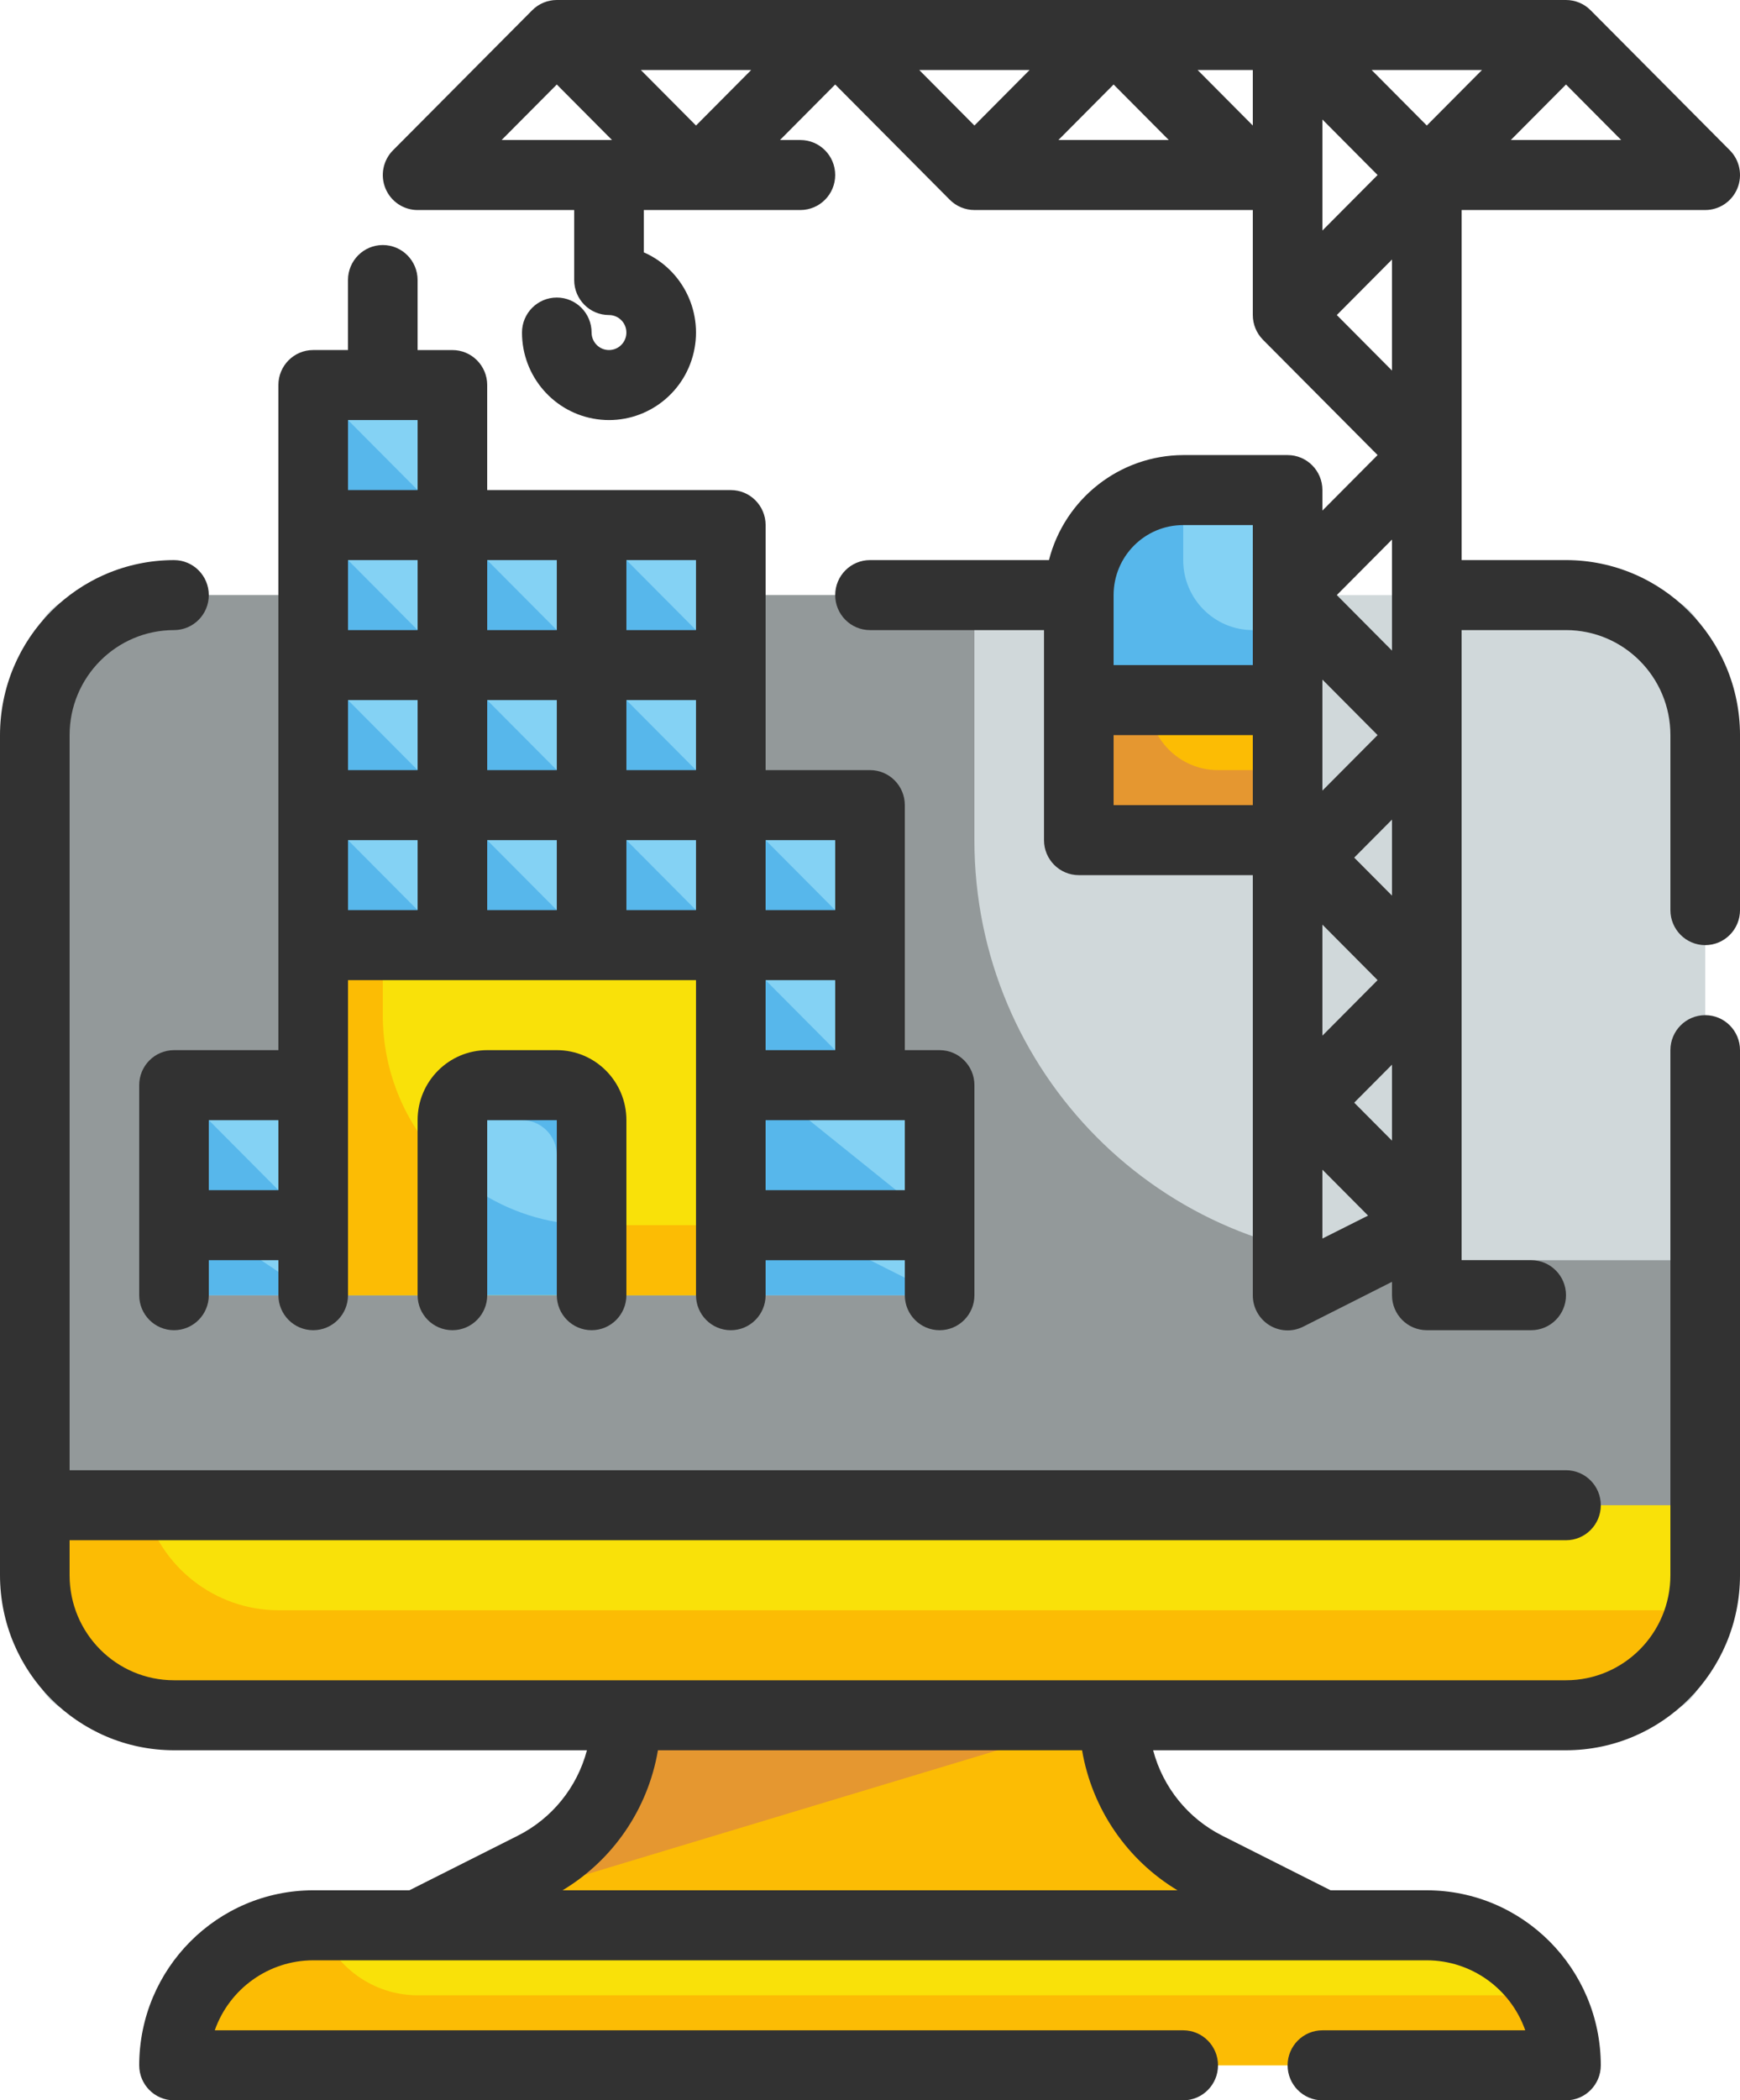 <svg xmlns="http://www.w3.org/2000/svg" width="131.436" height="158.537" viewBox="0 0 131.436 158.537">
  <g>
    <g>
      <path fill="rgb(208,216,218)" fill-rule="evenodd" d="M6.629 44.919h118.179c2.208 0 4 1.792 4 4v76.553c0 2.208-1.792 4-4 4H6.629c-2.208 0-4-1.792-4-4V48.919c0-2.208 1.792-4 4-4z"/>
      <path fill="rgb(147,153,154)" fill-rule="evenodd" d="M105.149 95.122c-17.422 0-31.545-14.196-31.545-31.707V44.919h-60.461c-5.807 0-10.515 4.732-10.515 10.569v63.415c0 5.837 4.708 10.569 10.515 10.569h105.149c5.807 0 10.515-4.732 10.515-10.569v-23.78h-23.659z"/>
      <path fill="rgb(249,225,9)" fill-rule="evenodd" d="M23.659 145.325h84.119c5.807 0 10.515 4.732 10.515 10.569H13.144c0-5.837 4.708-10.569 10.515-10.569z"/>
      <path fill="rgb(252,188,4)" fill-rule="evenodd" d="M99.892 145.325H31.545l8.719-4.381c4.322-2.174 7.052-6.615 7.053-11.473h36.802c.001 4.858 2.731 9.299 7.053 11.473l8.719 4.381z"/>
      <path fill="rgb(249,225,9)" fill-rule="evenodd" d="M2.629 113.618h126.179v5.285c0 5.837-4.708 10.569-10.515 10.569H13.144c-5.807 0-10.515-4.732-10.515-10.569v-5.285z"/>
      <g>
        <g>
          <path fill="rgb(132,210,244)" fill-rule="evenodd" d="M23.659 39.634H34.173v10.569H23.659V39.634z"/>
          <path fill="rgb(132,210,244)" fill-rule="evenodd" d="M34.173 39.634h10.515v10.569H34.173V39.634z"/>
          <path fill="rgb(132,210,244)" fill-rule="evenodd" d="M44.688 39.634H55.203v10.569H44.688V39.634z"/>
          <path fill="rgb(132,210,244)" fill-rule="evenodd" d="M23.659 29.065H34.173v10.569H23.659V29.065z"/>
          <path fill="rgb(132,210,244)" fill-rule="evenodd" d="M55.203 71.341h10.515v10.569H55.203v-10.569z"/>
          <path fill="rgb(132,210,244)" fill-rule="evenodd" d="M55.203 60.772h10.515v10.569H55.203v-10.569z"/>
          <path fill="rgb(132,210,244)" fill-rule="evenodd" d="M23.659 50.203H34.173v10.569H23.659v-10.569z"/>
          <path fill="rgb(132,210,244)" fill-rule="evenodd" d="M34.173 50.203h10.515v10.569H34.173v-10.569z"/>
          <path fill="rgb(132,210,244)" fill-rule="evenodd" d="M44.688 50.203H55.203v10.569H44.688v-10.569z"/>
          <path fill="rgb(132,210,244)" fill-rule="evenodd" d="M23.659 60.772H34.173v10.569H23.659v-10.569z"/>
          <path fill="rgb(132,210,244)" fill-rule="evenodd" d="M34.173 60.772h10.515v10.569H34.173v-10.569z"/>
          <path fill="rgb(132,210,244)" fill-rule="evenodd" d="M44.688 60.772H55.203v10.569H44.688v-10.569z"/>
        </g>
        <path fill="rgb(249,225,9)" fill-rule="evenodd" d="M23.659 71.341H55.203V97.764H23.659V71.341z"/>
        <path fill="rgb(132,210,244)" fill-rule="evenodd" d="M55.203 92.48h15.772v5.285H55.203v-5.285z"/>
        <path fill="rgb(132,210,244)" fill-rule="evenodd" d="M13.144 81.91h10.515v10.569H13.144v-10.569z"/>
        <path fill="rgb(87,183,235)" fill-rule="evenodd" d="M65.718 71.341H55.203v-10.569l10.515 10.569z"/>
        <path fill="rgb(87,183,235)" fill-rule="evenodd" d="M65.718 81.91H55.203v-10.569l10.515 10.569z"/>
        <path fill="rgb(87,183,235)" fill-rule="evenodd" d="M55.203 60.772H44.688v-10.569L55.203 60.772z"/>
        <path fill="rgb(87,183,235)" fill-rule="evenodd" d="M55.203 71.341H44.688v-10.569l10.515 10.569z"/>
        <path fill="rgb(87,183,235)" fill-rule="evenodd" d="M44.688 60.772H34.173v-10.569l10.515 10.569z"/>
        <path fill="rgb(87,183,235)" fill-rule="evenodd" d="M44.688 71.341H34.173v-10.569l10.515 10.569z"/>
        <path fill="rgb(87,183,235)" fill-rule="evenodd" d="M34.173 60.772H23.659v-10.569L34.173 60.772z"/>
        <path fill="rgb(87,183,235)" fill-rule="evenodd" d="M55.203 50.203H44.688V39.634L55.203 50.203z"/>
        <path fill="rgb(87,183,235)" fill-rule="evenodd" d="M44.688 50.203H34.173V39.634l10.515 10.569z"/>
        <path fill="rgb(87,183,235)" fill-rule="evenodd" d="M34.173 50.203H23.659V39.634L34.173 50.203z"/>
        <path fill="rgb(87,183,235)" fill-rule="evenodd" d="M34.173 39.634H23.659V29.065l10.515 10.569z"/>
        <path fill="rgb(87,183,235)" fill-rule="evenodd" d="M34.173 71.341H23.659v-10.569l10.515 10.569z"/>
        <path fill="rgb(132,210,244)" fill-rule="evenodd" d="M55.203 81.91h15.772v10.569H55.203v-10.569z"/>
        <path fill="rgb(87,183,235)" fill-rule="evenodd" d="M70.976 92.48H55.203V81.91h2.629l13.144 10.569z"/>
        <path fill="rgb(87,183,235)" fill-rule="evenodd" d="M70.976 97.764H55.203v-5.285h5.257l10.515 5.285z"/>
        <path fill="rgb(132,210,244)" fill-rule="evenodd" d="M13.144 92.48h10.515v5.285H13.144v-5.285z"/>
        <path fill="rgb(87,183,235)" fill-rule="evenodd" d="M23.659 92.48H13.144V81.91l10.515 10.569z"/>
        <path fill="rgb(87,183,235)" fill-rule="evenodd" d="M23.659 97.764H13.144v-5.285h2.629l7.886 5.285z"/>
        <path fill="rgb(252,188,4)" fill-rule="evenodd" d="M44.688 92.48c-8.711 0-15.772-7.098-15.772-15.854v-5.285h-5.257V97.764H55.203v-5.285H44.688z"/>
        <path fill="rgb(132,210,244)" fill-rule="evenodd" d="M36.802 81.91h5.257c1.452 0 2.629 1.183 2.629 2.642v13.211H34.173V84.553c0-1.459 1.177-2.642 2.629-2.642z"/>
        <path fill="rgb(87,183,235)" fill-rule="evenodd" d="M42.06 81.91H36.802c-1.452 0-2.629 1.183-2.629 2.642h5.257c1.452 0 2.629 1.183 2.629 2.642v5.047c-2.938-.5-5.673-1.831-7.886-3.837v9.359h10.515V84.553c0-1.459-1.177-2.642-2.629-2.642z"/>
      </g>
      <g>
        <path fill="rgb(132,210,244)" fill-rule="evenodd" d="M89.377 36.992H97.263v15.854H81.491v-7.927c0-4.378 3.531-7.927 7.886-7.927z"/>
        <path fill="rgb(252,188,4)" fill-rule="evenodd" d="M81.491 52.845H97.263V63.415H81.491v-10.569z"/>
        <path fill="rgb(87,183,235)" fill-rule="evenodd" d="M94.634 47.561c-2.904 0-5.257-2.366-5.257-5.285v-5.285c-4.355 0-7.886 3.549-7.886 7.927v7.927H97.263v-5.285h-2.629z"/>
        <path fill="rgb(229,151,48)" fill-rule="evenodd" d="M86.748 52.845h-5.257V63.415H97.263v-5.285h-5.257c-2.904 0-5.257-2.366-5.257-5.285z"/>
      </g>
      <path fill="rgb(252,188,4)" fill-rule="evenodd" d="M126.179 121.545H21.03c-4.784-.009-8.956-3.269-10.144-7.927H2.629v5.285c0 5.837 4.708 10.569 10.515 10.569h105.149c4.897-.009 9.139-3.414 10.231-8.212-.768.184-1.555.28-2.345.285z"/>
      <path fill="rgb(229,151,48)" fill-rule="evenodd" d="M47.317 129.471c-.001 4.858-2.731 9.299-7.053 11.473l-8.719 4.381 52.575-15.854H47.317z"/>
      <path fill="rgb(252,188,4)" fill-rule="evenodd" d="M31.545 150.61c-3.333-.006-6.299-2.124-7.402-5.285h-.484c-5.807 0-10.515 4.732-10.515 10.569h105.149c-.01-1.861-.513-3.685-1.459-5.285H31.545z"/>
    </g>
    <g>
      <path fill="rgb(50,50,50)" fill-rule="evenodd" d="M126.179 79.268c0-1.459 1.177-2.642 2.629-2.642 1.452 0 2.629 1.183 2.629 2.642v39.634c-.009 7.293-5.888 13.203-13.144 13.211H87.105c.744 2.816 2.66 5.172 5.257 6.466l8.149 4.104h7.266c7.255.009 13.135 5.918 13.144 13.211 0 1.459-1.177 2.642-2.629 2.642H99.892c-1.452 0-2.629-1.183-2.629-2.642 0-1.459 1.177-2.642 2.629-2.642h15.323c-1.118-3.165-4.096-5.281-7.437-5.284H23.659c-3.341.004-6.319 2.12-7.437 5.284H89.377c1.452 0 2.629 1.183 2.629 2.642 0 1.459-1.177 2.642-2.629 2.642H13.144c-1.452 0-2.629-1.183-2.629-2.642.009-7.293 5.888-13.203 13.144-13.211h7.266l8.154-4.104c2.597-1.294 4.513-3.65 5.257-6.466H13.144C5.888 132.105.009 126.195 0 118.902V55.488c.009-7.293 5.888-13.203 13.144-13.211 1.452 0 2.629 1.183 2.629 2.642 0 1.459-1.177 2.642-2.629 2.642-4.355 0-7.886 3.549-7.886 7.927v55.488h113.035c1.452 0 2.629 1.183 2.629 2.642 0 1.459-1.177 2.642-2.629 2.642H5.257v2.642c0 4.378 3.531 7.927 7.886 7.927h105.149c4.355 0 7.886-3.549 7.886-7.927v-39.634zM42.493 142.683h46.452c-3.823-2.296-6.456-6.157-7.208-10.569H49.699c-.748 4.413-3.381 8.275-7.205 10.569z"/>
      <path fill="rgb(50,50,50)" fill-rule="evenodd" d="M110.407 42.276h7.886c7.255.009 13.135 5.919 13.144 13.211v13.211c0 1.459-1.177 2.642-2.629 2.642-1.452 0-2.629-1.183-2.629-2.642V55.488c0-4.378-3.531-7.927-7.886-7.927h-7.886v47.561h5.257c1.452 0 2.629 1.183 2.629 2.642 0 1.459-1.177 2.642-2.629 2.642h-7.886c-1.452 0-2.629-1.183-2.629-2.642V96.755l-6.711 3.387c-.817.41-1.788.365-2.563-.12-.776-.485-1.245-1.34-1.24-2.258v-31.707H81.491c-1.452 0-2.629-1.183-2.629-2.642V47.561H65.718c-1.452 0-2.629-1.183-2.629-2.642 0-1.459 1.177-2.642 2.629-2.642h13.517c1.195-4.652 5.362-7.909 10.142-7.927h7.886c1.452 0 2.629 1.183 2.629 2.642v1.548l4.169-4.191-8.656-8.701c-.493-.496-.77-1.167-.77-1.868v-7.927H73.604c-.697-0-1.366-.279-1.859-.774l-8.656-8.701-4.169 4.191h1.54c1.452 0 2.629 1.183 2.629 2.642 0 1.459-1.177 2.642-2.629 2.642H48.631v3.194c3.008 1.32 4.587 4.668 3.697 7.844-.889 3.176-3.974 5.205-7.225 4.754-3.251-.451-5.673-3.245-5.673-6.544 0-1.459 1.177-2.642 2.629-2.642 1.452 0 2.629 1.183 2.629 2.642 0 .73.588 1.321 1.314 1.321.726 0 1.314-.592 1.314-1.321 0-.729-.588-1.321-1.314-1.321-1.452 0-2.629-1.183-2.629-2.642v-5.284H31.545c-1.063-0-2.021-.644-2.428-1.631-.407-.987-.182-2.124.57-2.879L40.201.774C40.694.279 41.362 0 42.06 0h76.233c.697 0 1.366.279 1.859.774l10.515 10.569c.752.756.976 1.892.57 2.879-.407.987-1.365 1.631-2.428 1.631h-18.401v26.423zM56.744 5.284L52.575 9.475l-4.169-4.191h8.338zm21.03 0l-4.169 4.191-4.169-4.191h8.338zm12.691 0h4.169v4.191l-4.169-4.191zm17.313 4.191l-4.169-4.191h8.338l-4.169 4.191zM46.229 10.569l-4.169-4.191-4.169 4.191h8.338zm33.721 0h8.338l-4.169-4.191-4.169 4.191zm42.512 0l-4.169-4.191-4.169 4.191h8.338zm-18.401 2.642l-4.169-4.191v8.381l4.169-4.191zm1.088 6.378l-4.169 4.191 4.169 4.191v-8.381zM89.377 39.634h5.257V50.203H84.119v-5.284c0-2.919 2.354-5.285 5.257-5.285zm15.772 9.475l-4.169-4.191 4.169-4.191V49.109zm-1.088 6.378l-4.169-4.191v8.381l4.169-4.191zm-19.942 0v5.285h10.515v-5.285H84.119zm21.03 6.378l-2.855 2.87 2.855 2.869v-5.739zm-5.257 7.927l4.169 4.191-4.169 4.191v-8.381zm5.257 10.569l-2.855 2.87 2.855 2.869v-5.739zm-5.257 13.127v-5.2l3.449 3.467-3.449 1.733z"/>
      <path fill="rgb(50,50,50)" fill-rule="evenodd" d="M44.688 100.406c1.452 0 2.629-1.183 2.629-2.642V84.553c0-2.919-2.354-5.285-5.257-5.285H36.802c-2.904 0-5.257 2.366-5.257 5.285v13.211c0 1.459 1.177 2.642 2.629 2.642 1.452 0 2.629-1.183 2.629-2.642V84.553h5.257v13.211c0 1.459 1.177 2.642 2.629 2.642z"/>
      <path fill="rgb(50,50,50)" fill-rule="evenodd" d="M13.144 79.268c-1.452 0-2.629 1.183-2.629 2.642v15.854c0 1.459 1.177 2.642 2.629 2.642 1.452 0 2.629-1.183 2.629-2.642v-2.642h5.257v2.642c0 1.459 1.177 2.642 2.629 2.642 1.452 0 2.629-1.183 2.629-2.642V73.984H52.575v23.781c0 1.459 1.177 2.642 2.629 2.642 1.452 0 2.629-1.183 2.629-2.642v-2.642h10.515v2.642c0 1.459 1.177 2.642 2.629 2.642 1.452 0 2.629-1.183 2.629-2.642V81.91c0-1.459-1.177-2.642-2.629-2.642h-2.629V60.772c0-1.459-1.177-2.642-2.629-2.642h-7.886v-18.496c0-1.459-1.177-2.642-2.629-2.642H36.802v-7.927c0-1.459-1.177-2.642-2.629-2.642h-2.629V21.138c0-1.459-1.177-2.642-2.629-2.642-1.452 0-2.629 1.183-2.629 2.642v5.284h-2.629c-1.452 0-2.629 1.183-2.629 2.642v50.203h-7.886zm18.401-47.561h-5.257v5.285h5.257v-5.285zm0 15.854h-5.257v-5.285h5.257v5.285zm10.515 0h-5.257v-5.285h5.257v5.285zm5.257 0h5.257v-5.285H47.317v5.285zm-15.772 5.284h-5.257v5.285h5.257v-5.285zm10.515 5.285h-5.257v-5.285h5.257v5.285zm5.257 0h5.257v-5.285H47.317v5.285zm-15.772 5.284h-5.257v5.285h5.257v-5.285zm5.257 0h5.257v5.285h-5.257v-5.285zm10.515 0v5.285h5.257v-5.285H47.317zm15.772 5.285h-5.257v-5.285h5.257v5.285zm-5.257 5.284v5.285h5.257v-5.285h-5.257zM15.772 89.837v-5.285h5.257v5.285h-5.257zm42.06 0v-5.285h10.515v5.285H57.832z"/>
    </g>
  </g>
</svg>
